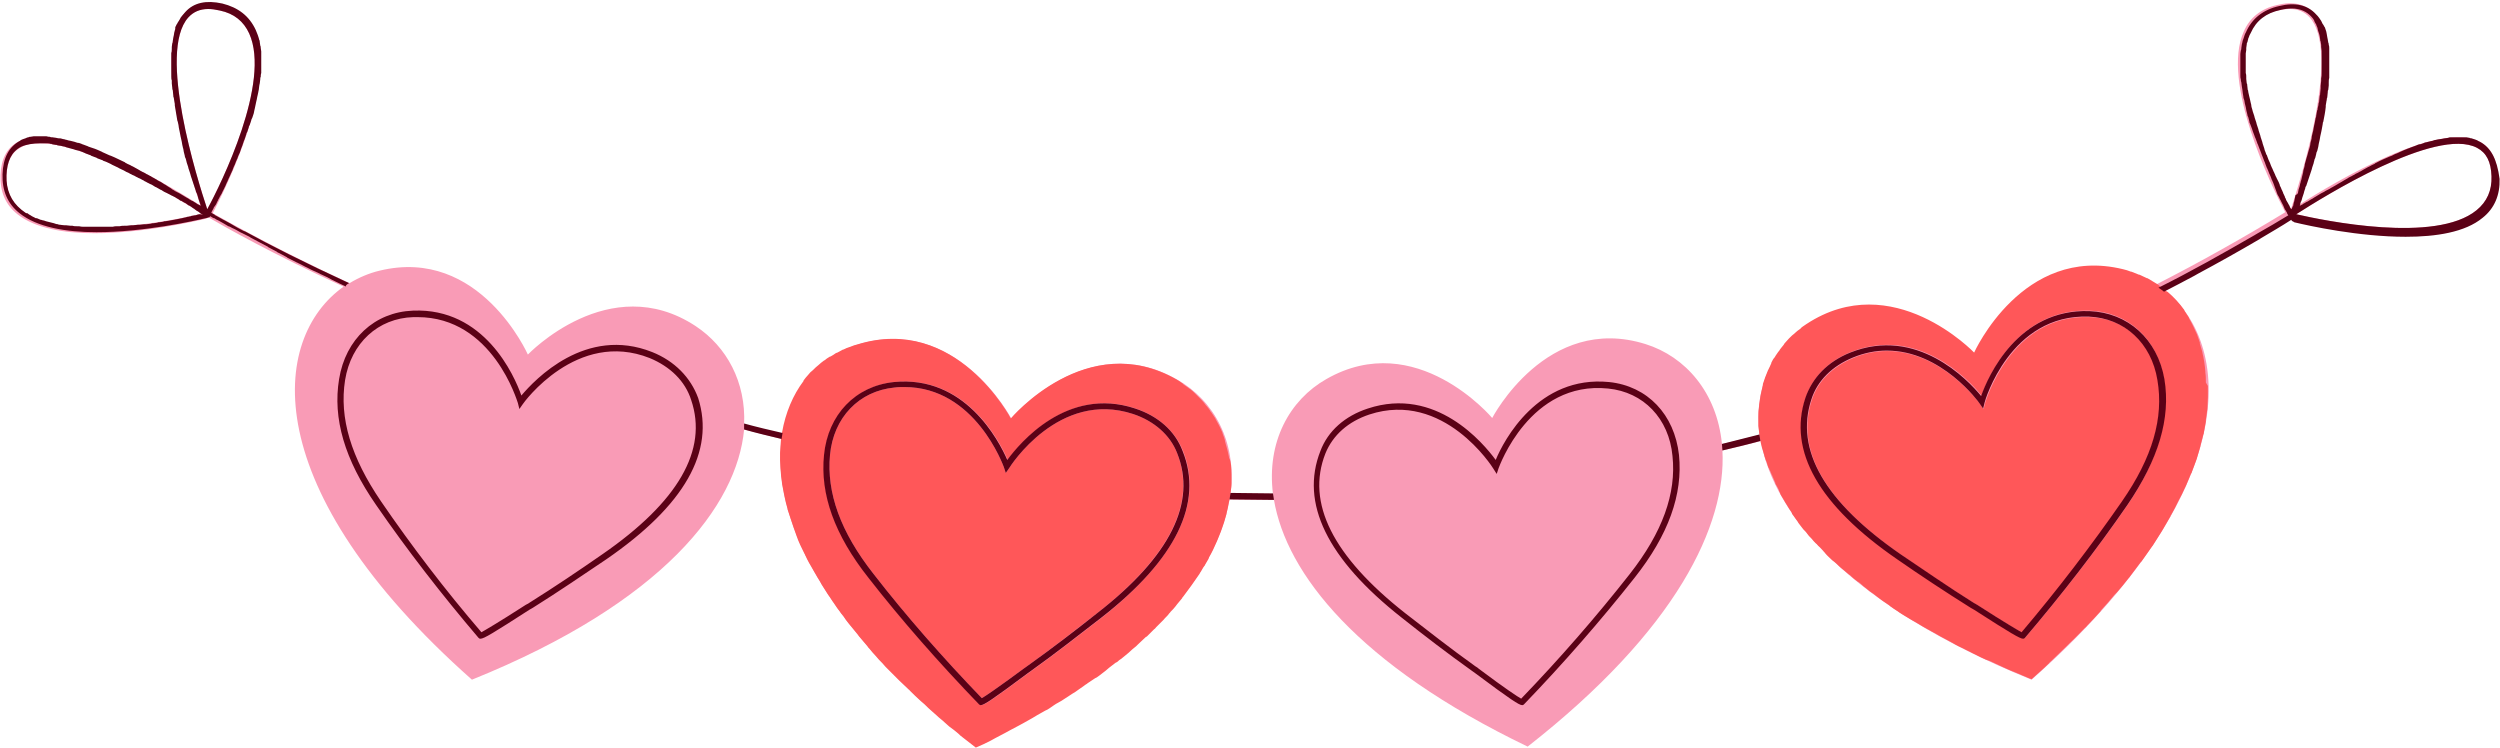 <?xml version="1.0" encoding="UTF-8"?><svg xmlns="http://www.w3.org/2000/svg" xmlns:xlink="http://www.w3.org/1999/xlink" height="149.7" preserveAspectRatio="xMidYMid meet" version="1.0" viewBox="-0.1 -0.7 500.6 149.7" width="500.6" zoomAndPan="magnify"><g id="change1_1"><path d="M496.5,27.7c-8.3-4.3-28.5,7.7-36.4,12.7c2.9-8.9,9.4-31.5,3.2-38.4c-1.7-1.9-4.2-2.5-7.4-1.7 c-3.2,0.7-5.5,2.5-6.7,5.3c-4.6,10.1,5.5,30.9,8.3,36.2c-8.7,5.3-17.3,10.1-25.9,14.5c-2-1.3-4.2-2.2-6.5-2.8 c-20.1-4.9-29.8,16.7-29.8,16.7s-16.3-17.1-33.6-5.7c-6.7,4.4-10.7,12.4-9.5,21.9c-2.5,0.6-5,1.3-7.5,1.8c-1-10.3-7.3-17.5-15.3-20 c-19.8-6.2-30.7,14.8-30.7,14.8s-15.2-18.1-33.2-7.8c-7.4,4.2-12,12.6-10.7,23c-2.9,0-5.7-0.1-8.5-0.1c1.3-10.3-3.3-18.6-10.7-22.8 c-18-10.3-33.2,7.8-33.2,7.8s-11-20.9-30.8-14.8c-7.5,2.4-13.5,8.7-15,17.9c-2.6-0.6-5.1-1.3-7.7-1.9c0.4-8.5-3.5-15.6-9.7-19.7 c-17.3-11.4-33.6,5.7-33.6,5.7S96,48.6,75.9,53.5c-2.1,0.5-4.2,1.4-6,2.5c-14.3-6.6-23.8-12-27.4-14c2.6-5,13.1-26.2,8.4-36.4 c-1.3-2.8-3.5-4.5-6.7-5.3c-3.2-0.7-5.7-0.1-7.4,1.7c-6.2,6.9,0.3,29.5,3.2,38.4C32,35.4,11.8,23.4,3.5,27.7 c-2.2,1.2-3.4,3.4-3.5,6.7c-0.1,3.3,1,5.9,3.4,7.8c3.5,2.8,9.3,3.8,15.4,3.8c9.4,0,19.4-2.2,22.3-2.9c0.2,0,0.3-0.2,0.5-0.3 c3.4,2,12.8,7.3,27.1,13.9C54,67.1,51.2,97.1,94.4,135.4c38.4-15.5,53.1-34.9,54.5-50.1c2.5,0.6,5,1.3,7.5,1.9 c-1.9,14.9,7.3,37,38.8,61.6c34.3-16.4,48.4-34.8,50.9-49.5c3,0.1,5.9,0.1,8.9,0.1c2.5,14.7,16.7,33,50.8,49.4 c29.9-23.4,39.8-44.4,39-59.3c2.6-0.6,5.1-1.2,7.7-1.9c2.6,14.8,17.7,33,54.2,47.8c42.8-37.9,40.5-67.8,26.1-78.4 c8.6-4.5,17.1-9.2,25.6-14.4c0,0,0,0,0,0c0.1,0.2,0.3,0.4,0.6,0.5c2.9,0.7,12.9,2.9,22.3,2.9c6.1,0,11.9-0.9,15.4-3.8 c2.4-1.9,3.5-4.6,3.4-7.8C499.9,31.2,498.7,28.9,496.5,27.7z M4.2,41.4c-2.1-1.7-3.1-4-3-6.9c0.1-2.9,1-4.7,2.9-5.7 C5.1,28.2,6.4,28,7.9,28c9.9,0,27.5,11,32.3,14l0,0c0,0,0.1,0,0.2,0.1C34.7,43.4,12.4,48,4.2,41.4z M41.4,41.2 c-2-6-10-31.5-3.8-38.4c1-1.1,2.3-1.7,4-1.7c0.7,0,1.4,0.1,2.3,0.3c2.9,0.6,4.8,2.2,5.9,4.6C54.2,15.7,44.2,36.1,41.4,41.2z M458.7,41c-0.1,0-0.1,0.1-0.2,0.1c-2.8-5.3-12.6-25.5-8.3-35.1c1.1-2.5,3.1-4,5.9-4.6c0.8-0.2,1.6-0.3,2.3-0.3c1.7,0,3,0.6,4,1.7 C468.6,9.7,460.7,34.8,458.7,41z M495.8,41.4c-8.2,6.7-30.4,2.1-36.1,0.8c5.3-3.4,28-17.6,36.2-13.3c1.9,1,2.8,2.8,2.9,5.7 C498.9,37.4,497.9,39.7,495.8,41.4z" fill="#f99bb6"/></g><g id="change2_1"><path d="M235.6,90c3.9,9.9-1.4,20.6-15.9,32c-4.4,3.4-9.1,7.1-14,10.6c-0.1,0.1-0.3,0.2-0.7,0.5c-5.7,4.2-7.8,5.6-8.5,6 c-7.8-8.1-15.1-16.4-21.7-24.9c-6.6-8.4-9.4-16.2-8.7-23.8c0.7-7.5,5.8-12.8,12.9-13.5c0.7-0.1,1.4-0.1,2-0.1 c14.2,0,19.8,15.8,19.9,16l0.4,1.2L202,93c0.1-0.2,9.9-15.7,24.8-10.8C231,83.6,234.2,86.4,235.6,90z M246.4,92.4 c0.1,1.2,0.1,2.4,0.1,3.6c0,0,0,0.1,0,0.1c0,0.6-0.1,1.2-0.2,1.9c0,0.4-0.1,0.9-0.2,1.3c-0.1,0.5-0.2,0.9-0.3,1.4c0,0,0,0.1,0,0.1 c-0.1,0.4-0.2,0.9-0.3,1.3c0,0,0,0.1,0,0.1c-0.6,2.3-1.5,4.7-2.7,7.2c0,0.1-0.1,0.1-0.1,0.2c-0.2,0.4-0.4,0.8-0.7,1.3 c0,0.1-0.1,0.2-0.1,0.3c-0.2,0.4-0.5,0.8-0.7,1.2c0,0.1-0.1,0.2-0.2,0.3c-0.3,0.4-0.5,0.9-0.8,1.3c0,0.1-0.1,0.1-0.1,0.2 c-1,1.5-2.1,3-3.3,4.6c-0.1,0.1-0.2,0.2-0.2,0.3c-0.3,0.4-0.7,0.8-1,1.2c-0.1,0.1-0.2,0.3-0.3,0.4c-0.3,0.4-0.6,0.7-1,1.1 c-0.1,0.2-0.3,0.3-0.4,0.5c-0.3,0.4-0.7,0.7-1,1.1c-0.1,0.1-0.3,0.3-0.4,0.4c-0.4,0.4-0.8,0.8-1.1,1.1c-0.1,0.1-0.2,0.3-0.4,0.4 c-0.5,0.5-1,1-1.5,1.5c0,0,0,0-0.1,0c-0.5,0.5-1.1,1-1.7,1.6c-0.1,0.1-0.2,0.2-0.3,0.3c-0.5,0.4-1,0.8-1.5,1.3 c-0.2,0.2-0.4,0.3-0.6,0.5c-0.4,0.3-0.8,0.7-1.3,1c-0.2,0.2-0.4,0.4-0.7,0.5c-0.4,0.3-0.8,0.6-1.3,1c-0.2,0.2-0.5,0.4-0.7,0.6 c-0.4,0.3-0.9,0.7-1.3,1c-0.3,0.2-0.5,0.4-0.8,0.5c-0.5,0.3-1,0.7-1.5,1c-0.2,0.2-0.5,0.3-0.7,0.5c-0.7,0.5-1.3,0.9-2,1.4 c-0.1,0-0.1,0.1-0.2,0.1c-0.8,0.5-1.5,1-2.3,1.5c-0.2,0.1-0.5,0.3-0.7,0.4c-0.6,0.3-1.1,0.7-1.7,1.1c-0.3,0.2-0.6,0.4-0.9,0.5 c-0.5,0.3-1.1,0.6-1.6,0.9c-0.3,0.2-0.7,0.4-1,0.6c-0.5,0.3-1.1,0.6-1.6,0.9c-0.4,0.2-0.7,0.4-1.1,0.6c-0.6,0.3-1.1,0.6-1.7,0.9 c-0.4,0.2-0.7,0.4-1.1,0.6c-0.6,0.3-1.3,0.7-1.9,1c-0.3,0.2-0.6,0.3-0.9,0.5c-1,0.5-2,1-3,1.4c-0.9-0.7-1.8-1.4-2.7-2.1 c-0.3-0.2-0.5-0.4-0.8-0.7c-0.6-0.5-1.2-1-1.8-1.4c-0.3-0.3-0.6-0.5-0.9-0.8c-0.5-0.5-1.1-0.9-1.6-1.4c-0.3-0.3-0.6-0.5-0.9-0.8 c-0.6-0.5-1.1-1-1.6-1.5c-0.2-0.2-0.5-0.4-0.7-0.6c-0.8-0.7-1.5-1.4-2.2-2.1c-0.1-0.1-0.1-0.2-0.2-0.2c-0.6-0.6-1.3-1.2-1.9-1.8 c-0.2-0.2-0.4-0.4-0.7-0.7c-0.5-0.5-0.9-0.9-1.4-1.4c-0.2-0.2-0.5-0.5-0.7-0.7c-0.4-0.5-0.8-0.9-1.3-1.4c-0.2-0.2-0.4-0.5-0.6-0.7 c-0.5-0.5-0.9-1-1.3-1.5c-0.2-0.2-0.3-0.3-0.4-0.5c-0.6-0.7-1.1-1.3-1.7-2c-0.1-0.1-0.1-0.2-0.2-0.3c-0.5-0.6-0.9-1.1-1.4-1.7 c-0.2-0.2-0.3-0.4-0.5-0.6c-0.4-0.5-0.7-0.9-1-1.4c-0.2-0.2-0.3-0.4-0.5-0.6c-0.3-0.5-0.7-0.9-1-1.4c-0.1-0.2-0.3-0.4-0.4-0.6 c-0.4-0.5-0.7-1.1-1.1-1.6c-0.1-0.1-0.1-0.2-0.2-0.3c-0.4-0.6-0.8-1.3-1.2-1.9c0-0.1-0.1-0.1-0.1-0.2c-0.3-0.6-0.7-1.1-1-1.7 c-0.1-0.2-0.2-0.3-0.3-0.5c-0.3-0.5-0.5-0.9-0.8-1.4c-0.1-0.2-0.2-0.3-0.3-0.5c-0.3-0.5-0.5-1-0.7-1.4c-0.1-0.1-0.1-0.3-0.2-0.4 c-0.6-1.2-1.2-2.4-1.6-3.6c0,0,0,0,0,0c-0.2-0.6-0.4-1.1-0.6-1.7c0-0.1-0.1-0.2-0.1-0.3c-0.2-0.5-0.3-1-0.5-1.5 c0-0.1-0.1-0.2-0.1-0.3c-0.2-0.5-0.3-1-0.5-1.5c0,0,0-0.1,0-0.1c-0.5-1.7-0.8-3.4-1.1-5c0,0,0-0.1,0-0.1c-0.1-0.5-0.1-1-0.2-1.5 c0,0,0-0.1,0-0.1c-0.2-2.1-0.3-4.1-0.1-6c0,0,0,0,0,0c0-0.5,0.1-1,0.1-1.4c0-0.4,0.1-0.8,0.2-1.2c0.7-4,2.2-7.5,4.3-10.3 c0,0,0,0,0-0.1c0.3-0.4,0.6-0.8,0.9-1.1c0,0,0,0,0,0c0.3-0.4,0.6-0.7,1-1c0,0,0.1-0.1,0.1-0.1c0.3-0.3,0.6-0.6,1-0.9c0,0,0,0,0,0 c0.3-0.3,0.7-0.6,1.1-0.9c0.1,0,0.1-0.1,0.2-0.1c0.3-0.3,0.7-0.5,1-0.7c0,0,0,0,0.1,0c0.4-0.2,0.8-0.5,1.1-0.7 c0.1,0,0.2-0.1,0.3-0.1c0.4-0.2,0.7-0.4,1.1-0.6c0,0,0,0,0.1,0c0.4-0.2,0.8-0.4,1.2-0.5c0.1,0,0.2-0.1,0.3-0.1 c0.4-0.2,0.8-0.3,1.2-0.4c19.8-6.2,30.8,14.8,30.8,14.8s15.2-18.1,33.2-7.8c0.4,0.2,0.8,0.5,1.2,0.8c0.1,0,0.1,0.1,0.2,0.2 c0.4,0.3,0.8,0.5,1.1,0.8c0.1,0,0.1,0.1,0.2,0.1c0.4,0.3,0.7,0.6,1,0.9c0,0,0,0,0.1,0.1c0.3,0.3,0.7,0.7,1,1 c0.1,0.1,0.1,0.1,0.2,0.2c0.3,0.3,0.6,0.7,0.9,1.1c0,0,0.1,0.1,0.1,0.1c0.3,0.4,0.6,0.7,0.8,1.1c0,0,0,0.1,0.1,0.1 c0.3,0.4,0.5,0.8,0.8,1.2c0,0,0.1,0.1,0.1,0.2c0.5,0.9,1,1.8,1.4,2.8c0,0,0,0.1,0,0.1c0.2,0.5,0.4,1,0.5,1.5c0,0,0,0.1,0,0.1 c0.3,1,0.6,2.1,0.8,3.2c0,0,0,0.1,0,0.1C246.2,91.2,246.3,91.8,246.4,92.4C246.4,92.4,246.4,92.4,246.4,92.4z M236.8,89.6 c-1.6-4-5-7-9.5-8.5c-13.6-4.5-23.1,6.9-25.6,10.3c-1.7-3.9-8.5-17-22.7-15.6c-7.7,0.8-13.2,6.5-14,14.6c-0.8,7.9,2.1,16,8.9,24.6 c6.7,8.6,14.2,17.1,22.1,25.3c0.1,0.1,0.2,0.2,0.4,0.2c0.6,0,2.3-1.1,9.4-6.4c0.4-0.3,0.6-0.4,0.7-0.5c4.9-3.5,9.6-7.2,14-10.6 C235.4,111.2,240.9,100,236.8,89.6z M418.3,62.8c-15.8-0.6-20.8,17-20.9,17.2l-0.3,1.2l-0.7-1c-0.1-0.1-7.6-10.6-18.6-10.6 c-2.2,0-4.5,0.4-6.8,1.4c-4.1,1.7-7.1,4.6-8.3,8.4c-3.3,10.1,2.7,20.5,17.9,31c4.6,3.2,9.5,6.5,14.6,9.7l0.7,0.4 c5.9,3.8,8.1,5.1,8.9,5.5c7.3-8.5,14-17.4,20.1-26.2c6-8.8,8.4-16.7,7.2-24.3C430.8,68,425.4,63,418.3,62.8z M442,76.7 c0,0.7,0,1.3,0,2c0,0.1,0,0.1,0,0.2c0,0.7-0.1,1.4-0.1,2.2c0,0,0,0,0,0.1c-0.1,0.7-0.2,1.5-0.3,2.2c0,0.1,0,0.2,0,0.3 c-0.1,0.7-0.3,1.5-0.4,2.2c0,0.1,0,0.2-0.1,0.4c-0.2,0.8-0.4,1.5-0.6,2.3c0,0,0,0.1,0,0.1c-0.2,0.8-0.5,1.6-0.7,2.4 c0,0.1-0.1,0.2-0.1,0.3c-0.3,0.8-0.6,1.6-0.9,2.4c0,0.1-0.1,0.3-0.2,0.4c-0.3,0.8-0.7,1.6-1,2.4c-0.1,0.1-0.1,0.3-0.2,0.4 c-0.4,0.9-0.8,1.7-1.3,2.6v0c-0.4,0.9-0.9,1.8-1.4,2.7c-0.1,0.1-0.2,0.3-0.2,0.4c-0.5,0.9-1,1.7-1.5,2.6c-0.1,0.2-0.2,0.3-0.3,0.5 c-0.6,0.9-1.1,1.8-1.7,2.7c-0.1,0.1-0.2,0.3-0.3,0.4c-0.6,0.9-1.3,1.8-1.9,2.7c-0.1,0.1-0.1,0.2-0.2,0.2c-0.7,0.9-1.4,1.9-2.1,2.8 c-0.1,0.2-0.3,0.4-0.4,0.5c-0.7,0.9-1.5,1.9-2.3,2.8c-0.2,0.2-0.3,0.3-0.5,0.5c-0.8,1-1.7,2-2.6,3c-0.1,0.1-0.2,0.2-0.2,0.3 c-0.9,1-1.8,2-2.7,2.9c-0.1,0.1-0.2,0.3-0.4,0.4c-1,1-1.9,2-3,3c-0.2,0.2-0.4,0.4-0.6,0.6c-1,1-2.1,2-3.1,3 c-0.2,0.2-0.4,0.3-0.5,0.5c-1.1,1.1-2.3,2.1-3.5,3.2c-1.1-0.4-2.1-0.9-3.1-1.3c-0.3-0.1-0.7-0.3-1-0.4c-0.7-0.3-1.4-0.6-2-0.9 c-0.4-0.2-0.7-0.3-1.1-0.5c-0.6-0.3-1.2-0.6-1.9-0.8c-0.4-0.2-0.7-0.3-1.1-0.5c-0.6-0.3-1.2-0.6-1.8-0.9c-0.3-0.2-0.6-0.3-1-0.5 c-0.7-0.4-1.5-0.7-2.2-1.1c-0.2-0.1-0.3-0.2-0.5-0.3c-0.9-0.5-1.7-0.9-2.6-1.4c-0.2-0.1-0.5-0.3-0.7-0.4c-0.6-0.3-1.2-0.7-1.8-1 c-0.3-0.2-0.6-0.3-0.9-0.5c-0.5-0.3-1-0.6-1.5-0.9c-0.3-0.2-0.6-0.3-0.9-0.5c-0.5-0.3-1-0.6-1.5-0.9c-0.3-0.2-0.5-0.3-0.8-0.5 c-0.5-0.4-1.1-0.7-1.6-1.1c-0.2-0.1-0.4-0.3-0.5-0.4c-0.7-0.5-1.4-0.9-2-1.4c-0.1-0.1-0.3-0.2-0.4-0.3c-0.5-0.4-1-0.8-1.5-1.1 c-0.2-0.2-0.4-0.3-0.6-0.5c-0.4-0.3-0.8-0.6-1.2-1c-0.2-0.2-0.5-0.4-0.7-0.5c-0.4-0.3-0.8-0.6-1.1-0.9c-0.2-0.2-0.4-0.4-0.6-0.5 c-0.4-0.3-0.8-0.7-1.2-1c-0.2-0.1-0.3-0.3-0.5-0.4c-0.5-0.5-1-1-1.6-1.4c0,0,0,0,0,0c-0.5-0.5-1-0.9-1.4-1.4 c-0.1-0.2-0.3-0.3-0.4-0.5c-0.3-0.3-0.6-0.7-1-1c-0.2-0.2-0.3-0.4-0.5-0.5c-0.3-0.3-0.6-0.6-0.8-0.9c-0.2-0.2-0.3-0.3-0.5-0.5 c-0.3-0.3-0.5-0.7-0.8-1c-0.1-0.1-0.3-0.3-0.4-0.4c-0.3-0.4-0.7-0.9-1-1.3c0-0.1-0.1-0.1-0.1-0.2c-0.4-0.5-0.7-1-1-1.4 c-0.1-0.1-0.2-0.2-0.2-0.4c-0.2-0.4-0.5-0.7-0.7-1.1c-0.1-0.2-0.2-0.3-0.3-0.5c-0.2-0.3-0.4-0.6-0.6-1c-0.1-0.2-0.2-0.3-0.3-0.5 c-0.2-0.3-0.4-0.6-0.5-1c-0.1-0.2-0.2-0.3-0.2-0.5c-0.2-0.4-0.4-0.8-0.6-1.1c-0.1-0.1-0.1-0.2-0.1-0.3c-0.2-0.5-0.4-0.9-0.6-1.4 c0-0.1-0.1-0.2-0.1-0.2c-0.2-0.4-0.3-0.8-0.5-1.1c0-0.1-0.1-0.3-0.2-0.4c-0.1-0.3-0.2-0.6-0.3-0.9c0-0.2-0.1-0.3-0.2-0.5 c-0.1-0.3-0.2-0.6-0.3-0.9c0-0.2-0.1-0.3-0.1-0.4c-0.1-0.3-0.2-0.7-0.3-1c0-0.1-0.1-0.2-0.1-0.3c-0.1-0.5-0.2-0.9-0.3-1.3 c-0.1-0.4-0.1-0.9-0.2-1.3c-0.1-0.6-0.1-1.1-0.2-1.7c0,0,0-0.1,0-0.1c0-0.6,0-1.1,0-1.7c0,0,0-0.1,0-0.1c0-0.5,0-1.1,0.1-1.6 c0,0,0,0,0,0c0-0.5,0.1-1.1,0.2-1.6c0-0.1,0-0.1,0-0.1c0.1-1,0.4-2,0.6-3c0,0,0-0.1,0-0.2c0.3-0.9,0.6-1.8,1-2.7 c0-0.1,0.1-0.1,0.1-0.2c0.2-0.4,0.4-0.8,0.6-1.3c0,0,0-0.1,0-0.1c0.2-0.4,0.4-0.8,0.7-1.1c0-0.1,0.1-0.1,0.1-0.2 c0.3-0.4,0.5-0.8,0.8-1.1c0-0.1,0.1-0.1,0.1-0.2c0.2-0.3,0.5-0.6,0.8-1c0-0.1,0.1-0.1,0.1-0.2c0.3-0.3,0.6-0.7,0.9-1 c0.1-0.1,0.1-0.1,0.2-0.2c0.3-0.3,0.6-0.6,0.9-0.8c0,0,0.1-0.1,0.1-0.1c0.3-0.3,0.7-0.6,1-0.8c0.1-0.1,0.2-0.1,0.2-0.2 c0.3-0.3,0.7-0.5,1.1-0.8c17.3-11.4,33.6,5.7,33.6,5.7s9.7-21.6,29.8-16.7c0.5,0.1,1.1,0.3,1.6,0.5c0,0,0.1,0,0.1,0 c0.5,0.2,1,0.4,1.5,0.6c0,0,0.1,0,0.1,0c0.5,0.2,1,0.5,1.5,0.7c0,0,0,0,0.1,0c0.5,0.3,1,0.6,1.5,0.9c0.4,0.2,0.8,0.5,1.1,0.8 c0.4,0.3,0.9,0.7,1.3,1c0,0,0,0,0.1,0c1.3,1.1,2.4,2.3,3.4,3.7c0,0,0,0,0,0.1c0.3,0.5,0.6,0.9,0.9,1.4c0,0,0,0.1,0,0.1 c0.6,1,1.1,2.1,1.6,3.2c0,0,0,0,0,0c0.2,0.6,0.4,1.1,0.6,1.7c0,0.1,0,0.1,0,0.2c0.2,0.6,0.3,1.1,0.5,1.7c0,0,0,0.1,0,0.1 c0.3,1.2,0.5,2.5,0.6,3.8c0,0.1,0,0.1,0,0.2c0.1,0.6,0.1,1.3,0.1,2C442,76.5,442,76.6,442,76.7z M433.2,75.2 c-1.3-8-7.1-13.4-14.8-13.7c-14.3-0.5-20.3,13-21.7,17c-2.7-3.3-12.9-14-26.2-8.7c-4.5,1.8-7.6,5-9,9.1 c-3.5,10.6,2.7,21.5,18.4,32.3c4.6,3.2,9.6,6.5,14.7,9.7l0.7,0.4c7.3,4.7,9.1,5.8,9.8,5.8c0.2,0,0.3-0.1,0.4-0.2 c7.4-8.7,14.3-17.6,20.5-26.6C432,91.4,434.4,83.1,433.2,75.2z" fill="#ff5759"/></g><g id="change3_1"><path d="M496.5,27.7c-0.3-0.1-0.5-0.3-0.8-0.4c-0.1,0-0.2-0.1-0.3-0.1c-0.2-0.1-0.4-0.1-0.6-0.2c-0.1,0-0.3,0-0.4-0.1 c-0.2,0-0.4-0.1-0.6-0.1c-0.1,0-0.3,0-0.4,0c-0.2,0-0.4,0-0.6,0c-0.2,0-0.3,0-0.5,0c-0.2,0-0.4,0-0.6,0c-0.2,0-0.3,0-0.5,0 c-0.2,0-0.4,0-0.6,0c-0.2,0-0.3,0-0.5,0.1c-0.2,0-0.4,0.1-0.7,0.1c-0.2,0-0.4,0.1-0.5,0.1c-0.2,0-0.5,0.1-0.7,0.1 c-0.2,0-0.4,0.1-0.5,0.1c-0.2,0-0.5,0.1-0.7,0.2c-0.2,0-0.4,0.1-0.5,0.1c-0.3,0.1-0.5,0.1-0.8,0.2c-0.2,0-0.4,0.1-0.6,0.2 c-0.3,0.1-0.5,0.2-0.8,0.2c-0.2,0.1-0.4,0.1-0.5,0.2c-0.3,0.1-0.5,0.2-0.8,0.3c-0.2,0.1-0.4,0.1-0.5,0.2c-0.3,0.1-0.6,0.2-0.8,0.3 c-0.2,0.1-0.3,0.1-0.5,0.2c-0.3,0.1-0.6,0.3-0.9,0.4c-0.1,0.1-0.3,0.1-0.4,0.2c-0.4,0.1-0.7,0.3-1.1,0.5c-0.1,0-0.2,0.1-0.3,0.1 c-0.9,0.4-1.9,0.8-2.8,1.3c-0.1,0-0.2,0.1-0.3,0.2c-0.4,0.2-0.7,0.3-1,0.5c-0.1,0.1-0.3,0.1-0.4,0.2c-0.3,0.2-0.6,0.3-0.9,0.5 c-0.2,0.1-0.3,0.2-0.5,0.3c-0.3,0.1-0.5,0.3-0.8,0.4c-0.2,0.1-0.4,0.2-0.5,0.3c-0.3,0.1-0.5,0.3-0.8,0.4c-0.2,0.1-0.4,0.2-0.5,0.3 c-0.2,0.1-0.5,0.3-0.7,0.4c-0.2,0.1-0.3,0.2-0.5,0.3c-0.2,0.1-0.5,0.3-0.7,0.4c-0.2,0.1-0.3,0.2-0.5,0.3c-0.2,0.1-0.5,0.3-0.7,0.4 c-0.2,0.1-0.4,0.2-0.5,0.3c-0.2,0.1-0.4,0.2-0.6,0.3c-0.2,0.1-0.4,0.2-0.5,0.3c-0.2,0.1-0.4,0.2-0.6,0.3c-0.2,0.1-0.3,0.2-0.5,0.3 c-0.2,0.1-0.3,0.2-0.5,0.3c-0.2,0.1-0.3,0.2-0.5,0.3c-0.1,0.1-0.3,0.2-0.5,0.3c-0.2,0.1-0.3,0.2-0.5,0.3c-0.1,0.1-0.3,0.2-0.4,0.2 c-0.2,0.1-0.3,0.2-0.5,0.3c-0.1,0-0.2,0.1-0.3,0.2c-0.2,0.1-0.4,0.2-0.6,0.3c0.1-0.2,0.1-0.5,0.2-0.7c0-0.1,0-0.1,0.1-0.2 c0.1-0.2,0.1-0.4,0.2-0.7c0-0.1,0.1-0.2,0.1-0.3c0.1-0.2,0.1-0.4,0.2-0.6c0-0.1,0.1-0.3,0.1-0.4c0.1-0.2,0.1-0.4,0.2-0.6 c0-0.2,0.1-0.4,0.2-0.5c0.1-0.2,0.1-0.4,0.2-0.6s0.1-0.4,0.2-0.6c0.1-0.2,0.1-0.4,0.2-0.6c0.1-0.2,0.1-0.4,0.2-0.6 c0.1-0.2,0.1-0.4,0.2-0.6c0.1-0.2,0.1-0.4,0.2-0.7c0.1-0.2,0.1-0.4,0.2-0.6c0.1-0.2,0.1-0.5,0.2-0.7c0-0.2,0.1-0.4,0.2-0.6 c0.1-0.3,0.1-0.5,0.2-0.8c0-0.2,0.1-0.4,0.2-0.6c0.1-0.3,0.1-0.5,0.2-0.8c0-0.2,0.1-0.4,0.1-0.6c0.1-0.3,0.1-0.6,0.2-0.9 c0-0.2,0.1-0.4,0.1-0.6c0.1-0.3,0.1-0.6,0.2-0.9c0-0.2,0.1-0.3,0.1-0.5c0.1-0.4,0.1-0.7,0.2-1.1c0-0.1,0-0.3,0.1-0.4 c0.2-1,0.4-2,0.5-3c0-0.1,0-0.2,0-0.3c0.1-0.4,0.1-0.8,0.2-1.1c0-0.2,0-0.3,0.1-0.5c0-0.3,0.1-0.7,0.1-1c0-0.2,0-0.4,0.1-0.5 c0-0.3,0.1-0.6,0.1-0.9c0-0.2,0-0.4,0-0.6c0-0.3,0-0.6,0.1-0.9c0-0.2,0-0.4,0-0.6c0-0.3,0-0.5,0-0.8c0-0.2,0-0.4,0-0.6 c0-0.3,0-0.5,0-0.8c0-0.2,0-0.4,0-0.6c0-0.3,0-0.5,0-0.7c0-0.2,0-0.4,0-0.6c0-0.2,0-0.5,0-0.7c0-0.2,0-0.4,0-0.5 c0-0.2,0-0.5-0.1-0.7c0-0.2,0-0.3-0.1-0.5c0-0.2-0.1-0.4-0.1-0.6c0-0.2-0.1-0.3-0.1-0.5c0-0.2-0.1-0.4-0.1-0.6 c0-0.2-0.1-0.3-0.1-0.5c-0.1-0.2-0.1-0.4-0.2-0.6c0-0.1-0.1-0.3-0.2-0.4c-0.1-0.2-0.2-0.4-0.3-0.5c-0.1-0.1-0.1-0.2-0.2-0.4 c-0.1-0.2-0.2-0.4-0.3-0.5c-0.1-0.1-0.1-0.2-0.2-0.3c-0.2-0.3-0.4-0.5-0.6-0.7c-1.7-1.9-4.2-2.5-7.4-1.7c-3.2,0.7-5.5,2.5-6.7,5.3 c-0.2,0.3-0.3,0.7-0.4,1c0,0.1-0.1,0.2-0.1,0.3c-0.1,0.2-0.2,0.5-0.2,0.7c0,0.1-0.1,0.3-0.1,0.4c0,0.2-0.1,0.5-0.1,0.7 c0,0.2,0,0.3-0.1,0.5c0,0.2-0.1,0.4-0.1,0.7c0,0.2,0,0.3,0,0.5c0,0.2,0,0.5,0,0.7c0,0.2,0,0.4,0,0.5c0,0.2,0,0.5,0,0.7 c0,0.2,0,0.4,0,0.6c0,0.2,0,0.5,0,0.7c0,0.2,0,0.4,0,0.6c0,0.3,0,0.5,0.1,0.8c0,0.2,0,0.4,0.1,0.6c0,0.3,0.1,0.5,0.1,0.8 c0,0.2,0.1,0.4,0.1,0.6c0,0.3,0.1,0.5,0.1,0.8c0,0.2,0.1,0.4,0.1,0.6c0,0.3,0.1,0.5,0.2,0.8c0,0.2,0.1,0.4,0.1,0.6 c0.1,0.3,0.1,0.5,0.2,0.8c0,0.2,0.1,0.4,0.1,0.6c0.1,0.3,0.1,0.5,0.2,0.8c0,0.2,0.1,0.4,0.2,0.6c0.1,0.3,0.1,0.5,0.2,0.8 c0,0.2,0.1,0.4,0.2,0.6c0.1,0.3,0.2,0.5,0.3,0.8c0.1,0.2,0.1,0.4,0.2,0.6c0.1,0.3,0.2,0.5,0.3,0.8c0.1,0.2,0.1,0.4,0.2,0.5 c0.1,0.3,0.2,0.5,0.3,0.8c0.1,0.2,0.1,0.4,0.2,0.5c0.1,0.3,0.2,0.5,0.3,0.8c0.1,0.2,0.1,0.3,0.2,0.5c0.1,0.3,0.2,0.5,0.3,0.8 c0.1,0.2,0.1,0.3,0.2,0.5c0.1,0.3,0.2,0.5,0.3,0.8c0.1,0.1,0.1,0.3,0.2,0.5c0.1,0.3,0.2,0.5,0.3,0.8c0.1,0.1,0.1,0.3,0.2,0.4 c0.1,0.3,0.2,0.5,0.3,0.8c0.1,0.1,0.1,0.3,0.2,0.4c0.1,0.3,0.2,0.5,0.3,0.8c0.1,0.1,0.1,0.3,0.2,0.4c0.1,0.3,0.2,0.5,0.3,0.8 c0,0.1,0.1,0.2,0.1,0.3c0.1,0.3,0.2,0.5,0.3,0.8c0,0.1,0.1,0.2,0.1,0.3c0.1,0.3,0.2,0.5,0.4,0.8c0,0.1,0.1,0.1,0.1,0.2 c0.1,0.3,0.3,0.5,0.4,0.8c0.3,0.5,0.5,1,0.7,1.5c0,0,0,0.1,0.1,0.1c0.1,0.2,0.2,0.4,0.3,0.5c0,0,0,0.1,0,0.1 c0.1,0.2,0.2,0.4,0.3,0.5c0,0,0,0,0,0c-2.1,1.3-4.2,2.5-6.3,3.7c-0.2,0.1-0.3,0.2-0.5,0.3c-6.4,3.7-12.8,7.3-19.2,10.5 c0.4,0.3,0.8,0.5,1.1,0.8c0,0,0,0,0,0c2-1,4-2.1,6.1-3.2c0.2-0.1,0.5-0.3,0.7-0.4c4.1-2.2,8.2-4.5,12.3-6.9c0.1-0.1,0.2-0.1,0.3-0.2 c2-1.2,4.1-2.4,6.1-3.7c0,0,0,0,0,0h0c0,0.1,0.1,0.2,0.2,0.3c0,0,0,0,0.1,0c0.1,0.1,0.2,0.1,0.3,0.2c2.9,0.7,12.9,2.9,22.3,2.9 c6.1,0,11.9-0.9,15.4-3.8c2.4-1.9,3.5-4.6,3.4-7.8C499.9,31.2,498.7,28.9,496.5,27.7z M459.5,38.6c0,0.2-0.1,0.3-0.1,0.5 c0,0.2-0.1,0.3-0.1,0.5c0,0.1-0.1,0.2-0.1,0.3c0,0.2-0.1,0.3-0.1,0.5c0,0.1,0,0.2-0.1,0.2c-0.1,0.2-0.1,0.3-0.2,0.5v0c0,0,0,0,0,0 c0,0-0.1,0.1-0.1,0.1c-0.1-0.2-0.2-0.3-0.3-0.5c0,0,0-0.1,0-0.1c-0.1-0.2-0.2-0.3-0.3-0.5c0,0,0-0.1-0.1-0.2 c-0.1-0.2-0.2-0.3-0.3-0.5c0-0.1-0.1-0.2-0.1-0.3c-0.1-0.2-0.2-0.3-0.2-0.5c-0.1-0.1-0.1-0.2-0.2-0.4c-0.1-0.1-0.1-0.3-0.2-0.5 c-0.1-0.1-0.1-0.3-0.2-0.4c-0.1-0.2-0.1-0.3-0.2-0.5c-0.1-0.2-0.2-0.3-0.2-0.5c-0.1-0.2-0.1-0.3-0.2-0.5c-0.1-0.2-0.2-0.4-0.3-0.6 c-0.1-0.1-0.1-0.3-0.2-0.4c-0.1-0.2-0.2-0.4-0.3-0.7c-0.1-0.1-0.1-0.3-0.2-0.4c-0.1-0.2-0.2-0.5-0.3-0.7c-0.1-0.1-0.1-0.3-0.2-0.4 c-0.1-0.3-0.2-0.5-0.3-0.8c-0.1-0.1-0.1-0.3-0.2-0.4c-0.1-0.3-0.2-0.5-0.3-0.8c0-0.1-0.1-0.3-0.2-0.4c-0.1-0.3-0.2-0.6-0.3-0.8 c0-0.1-0.1-0.3-0.1-0.4c-0.1-0.3-0.2-0.6-0.3-0.9c0-0.1-0.1-0.3-0.1-0.4c-0.1-0.3-0.2-0.6-0.3-0.9c0-0.1-0.1-0.3-0.1-0.4 c-0.1-0.3-0.2-0.6-0.3-0.9c0-0.1-0.1-0.3-0.1-0.4c-0.1-0.3-0.2-0.6-0.3-0.9c0-0.1-0.1-0.3-0.1-0.4c-0.1-0.3-0.2-0.6-0.3-0.9 c0-0.1-0.1-0.3-0.1-0.4c-0.1-0.3-0.2-0.6-0.3-0.9c0-0.1-0.1-0.3-0.1-0.4c-0.1-0.3-0.2-0.6-0.2-0.9c0-0.1-0.1-0.3-0.1-0.4 c-0.1-0.3-0.1-0.6-0.2-0.9c0-0.1-0.1-0.3-0.1-0.4c-0.1-0.3-0.1-0.6-0.2-0.9c0-0.1,0-0.3-0.1-0.4c0-0.3-0.1-0.6-0.1-0.9 c0-0.1,0-0.3-0.1-0.4c0-0.3-0.1-0.6-0.1-0.9c0-0.1,0-0.3,0-0.4c0-0.3,0-0.5-0.1-0.8c0-0.1,0-0.3,0-0.4c0-0.3,0-0.5,0-0.8 c0-0.1,0-0.3,0-0.4c0-0.3,0-0.5,0-0.8c0-0.1,0-0.3,0-0.4c0-0.3,0-0.5,0-0.7c0-0.1,0-0.3,0-0.4c0-0.2,0.1-0.5,0.1-0.7 c0-0.1,0-0.3,0-0.4c0-0.2,0.1-0.5,0.1-0.7c0-0.1,0-0.3,0.1-0.4c0.1-0.2,0.1-0.5,0.2-0.7c0-0.1,0-0.2,0.1-0.3 c0.1-0.3,0.2-0.6,0.4-0.9c1.1-2.5,3.1-4,5.9-4.6c0.8-0.2,1.6-0.3,2.3-0.3c1.7,0,3,0.6,4,1.7c0.2,0.2,0.4,0.5,0.5,0.7 c0,0.1,0.1,0.2,0.1,0.3c0.1,0.2,0.2,0.3,0.3,0.5c0,0.1,0.1,0.2,0.1,0.3c0.1,0.2,0.2,0.4,0.2,0.6c0,0.1,0.1,0.3,0.1,0.4 c0.1,0.2,0.1,0.4,0.2,0.6c0,0.1,0.1,0.3,0.1,0.4c0,0.2,0.1,0.4,0.1,0.7c0,0.1,0,0.3,0.1,0.4c0,0.2,0.1,0.5,0.1,0.7 c0,0.1,0,0.3,0,0.4c0,0.3,0.1,0.5,0.1,0.8c0,0.1,0,0.3,0,0.4c0,0.3,0,0.5,0,0.8c0,0.1,0,0.3,0,0.5c0,0.3,0,0.6,0,0.9 c0,0.2,0,0.3,0,0.5c0,0.3,0,0.6,0,0.9c0,0.1,0,0.3,0,0.5c0,0.3,0,0.6-0.1,1c0,0.2,0,0.3,0,0.5c0,0.3-0.1,0.6-0.1,1 c0,0.2,0,0.3,0,0.5c0,0.3-0.1,0.7-0.1,1c0,0.2,0,0.3-0.1,0.5c0,0.3-0.1,0.7-0.1,1c0,0.1,0,0.3-0.1,0.4c0,0.3-0.1,0.7-0.2,1.1 c0,0.1,0,0.3-0.1,0.4c-0.1,0.4-0.1,0.7-0.2,1.1c0,0.1,0,0.3-0.1,0.4c-0.1,0.4-0.1,0.7-0.2,1.1c0,0.1-0.1,0.3-0.1,0.4 c-0.1,0.4-0.1,0.7-0.2,1.1c0,0.1-0.1,0.3-0.1,0.4c-0.1,0.4-0.2,0.7-0.2,1.1c0,0.1-0.1,0.3-0.1,0.4c-0.1,0.3-0.2,0.7-0.2,1 c0,0.1-0.1,0.3-0.1,0.4c-0.1,0.3-0.2,0.7-0.3,1c0,0.1-0.1,0.3-0.1,0.4c-0.1,0.3-0.2,0.6-0.3,1c0,0.1-0.1,0.3-0.1,0.4 c-0.1,0.3-0.2,0.6-0.2,0.9c0,0.1-0.1,0.3-0.1,0.4c-0.1,0.3-0.2,0.6-0.2,0.9c0,0.1-0.1,0.3-0.1,0.4c-0.1,0.3-0.1,0.5-0.2,0.8 c0,0.2-0.1,0.3-0.1,0.4c-0.1,0.2-0.1,0.5-0.2,0.7c0,0.2-0.1,0.3-0.1,0.5c-0.1,0.2-0.1,0.4-0.2,0.6c0,0.2-0.1,0.3-0.1,0.5 c0,0.2-0.1,0.4-0.2,0.5C459.6,38.3,459.5,38.4,459.5,38.6z M495.8,41.4c-8.2,6.7-30.4,2.1-36.1,0.8c5.3-3.4,28-17.6,36.2-13.3 c1.9,1,2.8,2.8,2.9,5.7C498.9,37.4,497.9,39.7,495.8,41.4z M148.9,84.1c2.5,0.7,5.1,1.3,7.7,1.9c-0.1,0.4-0.1,0.8-0.2,1.2 c-2.5-0.6-5.1-1.2-7.5-1.9C148.9,84.9,148.9,84.5,148.9,84.1z M352.2,86.3c0.1,0.4,0.1,0.9,0.2,1.3c-2.5,0.7-5.1,1.3-7.6,1.9 c0-0.4-0.1-0.9-0.1-1.3C347.2,87.6,349.7,86.9,352.2,86.3z M69.8,56c-8.9-4.1-16-7.7-20.9-10.4c0,0-0.1,0-0.1,0 c-1-0.5-1.9-1-2.7-1.5c-0.4-0.2-0.7-0.4-1.1-0.6c0,0-0.1-0.1-0.2-0.1c-0.7-0.4-1.3-0.7-1.8-1c0,0-0.1,0-0.1-0.1 c-0.2-0.1-0.5-0.3-0.7-0.4c0,0,0,0,0,0v0c0.1-0.1,0.1-0.3,0.2-0.4c0-0.1,0.1-0.1,0.1-0.2c0.1-0.1,0.1-0.2,0.2-0.4 c0-0.1,0.1-0.2,0.2-0.3c0.1-0.1,0.1-0.2,0.2-0.3s0.1-0.2,0.2-0.4s0.1-0.2,0.2-0.4c0.1-0.1,0.1-0.3,0.2-0.4c0.1-0.1,0.1-0.2,0.2-0.4 c0.1-0.2,0.2-0.3,0.3-0.5c0.1-0.1,0.1-0.2,0.2-0.4c0.1-0.2,0.2-0.4,0.3-0.6c0.1-0.1,0.1-0.3,0.2-0.4c0.1-0.2,0.2-0.4,0.3-0.7 c0.1-0.1,0.1-0.3,0.2-0.4c0.1-0.2,0.2-0.5,0.3-0.7c0.1-0.1,0.1-0.3,0.2-0.4c0.1-0.2,0.2-0.5,0.3-0.7c0.1-0.1,0.1-0.3,0.2-0.4 c0.1-0.3,0.2-0.5,0.3-0.8c0.1-0.1,0.1-0.3,0.2-0.4c0.1-0.3,0.2-0.5,0.3-0.8c0.1-0.1,0.1-0.3,0.2-0.4c0.1-0.3,0.2-0.6,0.3-0.8 c0.1-0.1,0.1-0.3,0.2-0.4c0.1-0.3,0.2-0.6,0.3-0.9c0.1-0.2,0.1-0.3,0.2-0.5c0.1-0.3,0.2-0.6,0.3-0.9c0.1-0.2,0.1-0.3,0.2-0.5 c0.1-0.3,0.2-0.6,0.3-0.9c0-0.2,0.1-0.3,0.2-0.5c0.1-0.3,0.2-0.6,0.3-0.9c0-0.2,0.1-0.3,0.2-0.5c0.1-0.3,0.2-0.6,0.3-0.9 c0-0.2,0.1-0.3,0.2-0.5c0.1-0.3,0.2-0.6,0.3-0.9c0-0.2,0.1-0.3,0.1-0.5c0.1-0.3,0.1-0.6,0.2-0.9c0-0.2,0.1-0.3,0.1-0.5 c0.1-0.3,0.1-0.6,0.2-0.9c0-0.2,0.1-0.3,0.1-0.5c0.1-0.3,0.1-0.6,0.2-0.9c0-0.2,0.1-0.4,0.1-0.5c0-0.3,0.1-0.5,0.1-0.8 c0-0.2,0.1-0.4,0.1-0.5c0-0.3,0.1-0.5,0.1-0.8c0-0.2,0-0.4,0.1-0.5c0-0.3,0-0.5,0.1-0.8c0-0.2,0-0.3,0-0.5c0-0.3,0-0.5,0-0.8 c0-0.2,0-0.3,0-0.5c0-0.3,0-0.5,0-0.8c0-0.2,0-0.3,0-0.5c0-0.3,0-0.5,0-0.7c0-0.2,0-0.3,0-0.5c0-0.2-0.1-0.5-0.1-0.7 c0-0.2,0-0.3-0.1-0.5c0-0.2-0.1-0.5-0.1-0.7c0-0.1,0-0.3-0.1-0.4c-0.1-0.3-0.1-0.5-0.2-0.7c0-0.1-0.1-0.2-0.1-0.3 c-0.1-0.3-0.3-0.7-0.4-1c-1.3-2.8-3.5-4.5-6.7-5.3c-3.2-0.7-5.7-0.2-7.4,1.7c-0.2,0.2-0.4,0.5-0.6,0.7C36.1,2.8,36,2.9,36,3 c-0.1,0.2-0.2,0.3-0.3,0.5c-0.1,0.1-0.1,0.2-0.2,0.3c-0.1,0.2-0.2,0.4-0.3,0.5c0,0.1-0.1,0.3-0.2,0.4C35,5,35,5.2,34.9,5.4 c0,0.1-0.1,0.3-0.1,0.4c0,0.2-0.1,0.4-0.1,0.6c0,0.2-0.1,0.3-0.1,0.5c0,0.2-0.1,0.4-0.1,0.6c0,0.2,0,0.3-0.1,0.5 c0,0.2-0.1,0.4-0.1,0.7c0,0.2,0,0.4,0,0.5c0,0.2,0,0.5-0.1,0.7c0,0.2,0,0.4,0,0.6c0,0.2,0,0.5,0,0.7c0,0.2,0,0.4,0,0.6 c0,0.3,0,0.5,0,0.8c0,0.2,0,0.4,0,0.6c0,0.3,0,0.5,0,0.8c0,0.2,0,0.4,0,0.6c0,0.3,0,0.6,0.1,0.8c0,0.2,0,0.4,0,0.6 c0,0.3,0.1,0.6,0.1,0.9c0,0.2,0,0.3,0.1,0.5c0,0.3,0.1,0.7,0.1,1c0,0.2,0,0.3,0.1,0.5c0.1,0.4,0.1,0.8,0.2,1.2c0,0.1,0,0.2,0,0.3 c0.2,1,0.3,2,0.5,3c0,0.1,0.1,0.2,0.1,0.3c0.1,0.4,0.2,0.8,0.2,1.1c0,0.2,0.1,0.3,0.1,0.5c0.1,0.3,0.1,0.7,0.2,1 c0,0.2,0.1,0.4,0.1,0.5c0.1,0.3,0.1,0.6,0.2,0.9c0,0.2,0.1,0.4,0.1,0.6c0.1,0.3,0.1,0.6,0.2,0.8c0,0.2,0.1,0.4,0.1,0.6 c0.1,0.3,0.1,0.5,0.2,0.8c0,0.2,0.1,0.4,0.2,0.6c0.1,0.3,0.1,0.5,0.2,0.8c0.1,0.2,0.1,0.4,0.2,0.6c0.1,0.2,0.1,0.5,0.2,0.7 c0.1,0.2,0.1,0.4,0.2,0.6c0.1,0.2,0.1,0.4,0.2,0.7c0.1,0.2,0.1,0.4,0.2,0.6c0.1,0.2,0.1,0.4,0.2,0.6c0.1,0.2,0.1,0.4,0.2,0.6 s0.1,0.4,0.2,0.6c0.1,0.2,0.1,0.4,0.2,0.6c0,0.2,0.1,0.3,0.2,0.5c0.1,0.2,0.1,0.4,0.2,0.6c0,0.1,0.1,0.3,0.1,0.4 c0.1,0.2,0.1,0.4,0.2,0.6c0,0.1,0.1,0.2,0.1,0.3c0.1,0.2,0.1,0.4,0.2,0.6c-0.2-0.1-0.4-0.2-0.6-0.3c-0.1,0-0.2-0.1-0.3-0.2 c-0.2-0.1-0.3-0.2-0.5-0.3c-0.1-0.1-0.3-0.2-0.4-0.2c-0.2-0.1-0.3-0.2-0.5-0.3c-0.1-0.1-0.3-0.2-0.5-0.3c-0.2-0.1-0.3-0.2-0.5-0.3 c-0.2-0.1-0.3-0.2-0.5-0.3c-0.2-0.1-0.3-0.2-0.5-0.3c-0.2-0.1-0.4-0.2-0.6-0.3c-0.2-0.1-0.4-0.2-0.5-0.3c-0.2-0.1-0.4-0.2-0.6-0.4 c-0.2-0.1-0.3-0.2-0.5-0.3c-0.2-0.1-0.4-0.3-0.6-0.4c-0.2-0.1-0.4-0.2-0.5-0.3c-0.2-0.1-0.4-0.3-0.7-0.4c-0.2-0.1-0.4-0.2-0.5-0.3 c-0.2-0.1-0.5-0.3-0.7-0.4c-0.2-0.1-0.4-0.2-0.5-0.3c-0.3-0.1-0.5-0.3-0.8-0.4c-0.2-0.1-0.3-0.2-0.5-0.3c-0.3-0.1-0.6-0.3-0.8-0.4 c-0.2-0.1-0.3-0.2-0.5-0.3c-0.3-0.2-0.6-0.3-0.9-0.5c-0.1-0.1-0.3-0.1-0.4-0.2c-0.3-0.2-0.7-0.3-1-0.5c-0.1,0-0.2-0.1-0.3-0.2 c-0.9-0.4-1.8-0.9-2.8-1.3c-0.1,0-0.2-0.1-0.3-0.1c-0.4-0.2-0.7-0.3-1.1-0.5c-0.2-0.1-0.3-0.1-0.4-0.2c-0.3-0.1-0.6-0.3-0.9-0.4 c-0.2-0.1-0.3-0.1-0.5-0.2c-0.3-0.1-0.6-0.2-0.9-0.3c-0.2-0.1-0.4-0.1-0.5-0.2c-0.3-0.1-0.5-0.2-0.8-0.3c-0.2-0.1-0.4-0.1-0.5-0.2 c-0.3-0.1-0.5-0.2-0.8-0.2c-0.2-0.1-0.4-0.1-0.6-0.2c-0.3-0.1-0.5-0.1-0.8-0.2c-0.2,0-0.4-0.1-0.5-0.1c-0.2-0.1-0.5-0.1-0.7-0.2 c-0.2,0-0.4-0.1-0.5-0.1c-0.2-0.1-0.5-0.1-0.7-0.1c-0.2,0-0.4-0.1-0.5-0.1c-0.2,0-0.5-0.1-0.7-0.1c-0.2,0-0.4,0-0.5-0.1 c-0.2,0-0.4,0-0.7-0.1c-0.2,0-0.3,0-0.5,0c-0.2,0-0.4,0-0.6,0c-0.2,0-0.3,0-0.5,0c-0.2,0-0.4,0-0.6,0c-0.1,0-0.3,0-0.4,0 c-0.2,0-0.4,0.1-0.6,0.1c-0.1,0-0.3,0-0.4,0.1c-0.2,0-0.4,0.1-0.6,0.2c-0.1,0-0.2,0.1-0.3,0.1c-0.3,0.1-0.6,0.2-0.8,0.4 c-2.2,1.2-3.4,3.4-3.5,6.7c-0.1,3.3,1,5.9,3.4,7.8c3.5,2.8,9.3,3.8,15.4,3.8c9.4,0,19.4-2.2,22.3-2.9c0.1,0,0.2-0.1,0.3-0.1 c0,0,0,0,0,0c0.1-0.1,0.1-0.1,0.2-0.2c0.2,0.1,0.4,0.3,0.7,0.4c0,0,0.1,0,0.1,0c0.2,0.1,0.4,0.3,0.7,0.4c0.1,0,0.1,0.1,0.2,0.1 c0.6,0.3,1.2,0.7,1.9,1.1c0.1,0,0.2,0.1,0.3,0.1c0.3,0.2,0.6,0.3,1,0.5c0.1,0,0.1,0.1,0.2,0.1c0.4,0.2,0.8,0.5,1.3,0.7 c0.1,0,0.1,0.1,0.2,0.1c0.4,0.2,0.8,0.4,1.2,0.6c0.1,0.1,0.2,0.1,0.3,0.2c1,0.5,2,1.1,3.2,1.7c0.1,0,0.2,0.1,0.3,0.2 c0.5,0.3,1,0.5,1.5,0.8c0.1,0,0.2,0.1,0.3,0.2c0.6,0.3,1.2,0.6,1.9,1c0,0,0.1,0,0.1,0.1c0.6,0.3,1.2,0.6,1.8,0.9 c0.1,0.1,0.3,0.1,0.4,0.2c0.7,0.3,1.3,0.7,2,1c0,0,0,0,0,0c0.7,0.4,1.5,0.7,2.3,1.1c0.1,0.1,0.2,0.1,0.4,0.2c0.7,0.3,1.3,0.6,2,1 c0.1,0.1,0.3,0.1,0.4,0.2c0.8,0.4,1.6,0.8,2.5,1.2C69,56.5,69.4,56.2,69.8,56z M39.8,42.2C39.7,42.2,39.7,42.3,39.8,42.2 c-0.2,0-0.4,0.1-0.7,0.2c0,0-0.1,0-0.1,0c-0.2,0-0.4,0.1-0.6,0.1c-0.1,0-0.2,0-0.3,0.1c-0.2,0-0.4,0.1-0.5,0.1c-0.1,0-0.3,0-0.4,0.1 c-0.2,0-0.3,0.1-0.5,0.1c-0.1,0-0.3,0.1-0.4,0.1c-0.2,0-0.4,0.1-0.5,0.1c-0.2,0-0.3,0.1-0.5,0.1c-0.2,0-0.4,0.1-0.5,0.1 c-0.2,0-0.4,0.1-0.6,0.1c-0.2,0-0.3,0.1-0.5,0.1c-0.2,0-0.5,0.1-0.7,0.1c-0.2,0-0.3,0-0.4,0.1c-0.3,0-0.5,0.1-0.8,0.1 c-0.1,0-0.3,0-0.4,0.1c-0.3,0-0.5,0.1-0.8,0.1c-0.2,0-0.3,0-0.5,0.1c-0.3,0-0.6,0.1-0.9,0.1c-0.1,0-0.3,0-0.4,0 c-0.3,0-0.6,0.1-0.9,0.1c-0.2,0-0.3,0-0.4,0c-0.3,0-0.6,0.1-0.9,0.1c-0.2,0-0.3,0-0.4,0c-0.3,0-0.6,0.1-0.9,0.1c-0.2,0-0.3,0-0.4,0 c-0.3,0-0.7,0-1,0.1c-0.1,0-0.3,0-0.4,0c-0.3,0-0.7,0-1,0.1c-0.1,0-0.2,0-0.4,0c-0.3,0-0.7,0-1,0c-0.1,0-0.2,0-0.4,0 c-0.4,0-0.7,0-1,0c-0.1,0-0.2,0-0.3,0c-0.3,0-0.7,0-1,0c-0.1,0-0.2,0-0.3,0c-0.3,0-0.6,0-1,0c-0.1,0-0.3,0-0.4,0c-0.3,0-0.6,0-1-0.1 c-0.1,0-0.2,0-0.4,0c-0.3,0-0.6,0-0.9-0.1c-0.1,0-0.3,0-0.4,0c-0.3,0-0.6-0.1-0.9-0.1c-0.1,0-0.2,0-0.4,0c-0.3,0-0.6-0.1-0.8-0.1 c-0.1,0-0.3,0-0.4-0.1c-0.3,0-0.5-0.1-0.8-0.2c-0.1,0-0.3-0.1-0.4-0.1c-0.3-0.1-0.5-0.1-0.8-0.2c-0.1,0-0.3-0.1-0.4-0.1 c-0.3-0.1-0.5-0.2-0.7-0.2c-0.1,0-0.2-0.1-0.4-0.1c-0.2-0.1-0.5-0.2-0.7-0.3C7.1,43,7,43,6.9,42.9c-0.2-0.1-0.4-0.2-0.6-0.3 c-0.1-0.1-0.2-0.1-0.3-0.2c-0.2-0.1-0.4-0.2-0.6-0.4C5.2,42,5.1,42,5,41.9c-0.3-0.2-0.5-0.4-0.8-0.6c-2.1-1.7-3.1-4-3-6.9 c0.1-2.8,1-4.7,2.9-5.7C5.2,28.2,6.5,28,8,28c0.3,0,0.6,0,1,0c0.1,0,0.2,0,0.3,0c0.2,0,0.5,0,0.7,0.1c0.1,0,0.3,0,0.4,0.1 c0.2,0,0.4,0.1,0.6,0.1c0.1,0,0.3,0,0.4,0.1c0.2,0,0.4,0.1,0.7,0.1c0.1,0,0.3,0.1,0.4,0.1c0.2,0,0.5,0.1,0.7,0.2 c0.1,0,0.3,0.1,0.4,0.1c0.2,0.1,0.5,0.1,0.7,0.2c0.1,0,0.3,0.1,0.4,0.1c0.3,0.1,0.5,0.2,0.7,0.2c0.1,0,0.3,0.1,0.4,0.1 c0.3,0.1,0.5,0.2,0.8,0.3c0.1,0.1,0.3,0.1,0.4,0.2c0.3,0.1,0.5,0.2,0.8,0.3c0.1,0,0.3,0.1,0.4,0.2c0.3,0.1,0.5,0.2,0.8,0.3 c0.1,0,0.3,0.1,0.4,0.2c0.3,0.1,0.5,0.2,0.8,0.3c0.1,0,0.3,0.1,0.4,0.2c0.3,0.1,0.6,0.2,0.8,0.3c0.1,0.1,0.3,0.1,0.4,0.2 c0.3,0.1,0.5,0.3,0.8,0.4c0.1,0.1,0.3,0.1,0.4,0.2c0.3,0.1,0.6,0.3,0.8,0.4c0.1,0.1,0.3,0.1,0.4,0.2c0.3,0.1,0.6,0.3,0.8,0.4 c0.1,0.1,0.2,0.1,0.4,0.2c0.3,0.1,0.5,0.3,0.8,0.4c0.1,0.1,0.2,0.1,0.4,0.2c0.3,0.1,0.5,0.3,0.8,0.4c0.1,0.1,0.2,0.1,0.4,0.2 c0.3,0.1,0.5,0.3,0.8,0.4c0.1,0.1,0.2,0.1,0.3,0.2c0.3,0.1,0.5,0.3,0.8,0.4c0.1,0.1,0.2,0.1,0.4,0.2c0.3,0.1,0.5,0.3,0.7,0.4 c0.1,0.1,0.2,0.1,0.4,0.2c0.2,0.1,0.5,0.3,0.7,0.4c0.1,0.1,0.3,0.1,0.4,0.2c0.2,0.1,0.4,0.3,0.7,0.4c0.1,0.1,0.3,0.1,0.4,0.2 c0.2,0.1,0.4,0.2,0.6,0.3c0.1,0.1,0.2,0.1,0.4,0.2c0.2,0.1,0.4,0.2,0.6,0.3c0.1,0.1,0.2,0.1,0.3,0.2c0.2,0.1,0.4,0.2,0.5,0.3 c0.1,0.1,0.2,0.2,0.4,0.2c0.2,0.1,0.3,0.2,0.5,0.3c0.1,0.1,0.3,0.1,0.4,0.2c0.1,0.1,0.3,0.2,0.4,0.3s0.3,0.2,0.4,0.2 c0.1,0.1,0.2,0.1,0.3,0.2c0.1,0.1,0.3,0.2,0.4,0.3c0.1,0,0.2,0.1,0.3,0.2c0.1,0.1,0.3,0.2,0.4,0.3c0.1,0,0.1,0.1,0.2,0.1 c0.2,0.1,0.3,0.2,0.4,0.3c0,0,0,0,0.1,0.1c0.2,0.1,0.3,0.2,0.5,0.3l0,0c0,0,0.1,0.1,0.2,0.1C40.2,42.2,40,42.2,39.8,42.2z M41.4,41.2c-2-6-10-31.5-3.8-38.4c1-1.1,2.3-1.7,4-1.7c0.7,0,1.4,0.1,2.3,0.3c2.9,0.6,4.8,2.2,5.9,4.6 C54.2,15.7,44.2,36.1,41.4,41.2z M254.8,98.1c0.1,0.4,0.1,0.9,0.2,1.3c-3,0-5.9-0.1-8.9-0.1c0.1-0.4,0.1-0.9,0.2-1.3 C249,98,251.9,98.1,254.8,98.1z M130.5,69.8c-13.3-5.3-23.5,5.5-26.2,8.7c-1.4-4-7.4-17.6-21.7-17c-7.7,0.3-13.5,5.7-14.8,13.7 c-1.3,7.9,1.1,16.1,7.4,25.2c6.2,9,13.1,17.9,20.5,26.6c0.1,0.1,0.2,0.2,0.4,0.2c0.7,0,2.5-1.1,9.8-5.8l0.7-0.4 c5.1-3.2,10.1-6.6,14.7-9.7c15.7-10.8,21.8-21.6,18.4-32.3C138.2,74.9,135,71.6,130.5,69.8z M120.5,110.3c-4.6,3.2-9.5,6.5-14.6,9.7 c-0.1,0.1-0.3,0.2-0.7,0.4c-5.9,3.8-8.2,5.1-8.9,5.5c-7.3-8.5-14-17.3-20.1-26.2c-6-8.8-8.4-16.7-7.2-24.3 C70.2,68,75.6,63,82.7,62.8c0.3,0,0.5,0,0.8,0c15.1,0,20,17,20.1,17.2l0.3,1.2l0.7-1c0.1-0.2,10.8-15,25.4-9.2 c4.1,1.7,7.1,4.6,8.3,8.4C141.7,89.4,135.7,99.8,120.5,110.3z M227.2,81.1c-13.6-4.5-23.1,6.9-25.6,10.3c-1.7-3.9-8.5-17-22.7-15.6 c-7.7,0.8-13.2,6.5-14,14.6c-0.8,7.9,2.1,16,8.9,24.6c6.7,8.6,14.2,17.1,22.1,25.3c0.1,0.1,0.2,0.2,0.4,0.2c0.6,0,2.3-1.1,9.4-6.4 c0.4-0.3,0.6-0.4,0.7-0.5c4.9-3.5,9.6-7.2,14-10.6c15-11.7,20.5-23,16.3-33.4C235.2,85.6,231.8,82.6,227.2,81.1z M219.7,122 c-4.4,3.5-9.1,7.1-14,10.6c-0.1,0.1-0.3,0.2-0.7,0.5c-5.7,4.2-7.8,5.6-8.5,6c-7.8-8.1-15.1-16.4-21.7-24.9 c-6.6-8.4-9.4-16.2-8.7-23.8c0.7-7.5,5.8-12.8,12.9-13.5c0.7-0.1,1.4-0.1,2-0.1c14.2,0,19.8,15.8,19.9,16l0.4,1.2L202,93 c0.1-0.2,9.9-15.7,24.8-10.8c4.2,1.4,7.4,4.2,8.8,7.8C239.6,99.9,234.2,110.7,219.7,122z M418.3,61.6c-14.3-0.5-20.3,13-21.7,17 c-2.7-3.3-12.9-14-26.2-8.7c-4.5,1.8-7.6,5-9,9.1c-3.5,10.6,2.7,21.5,18.4,32.3c4.6,3.2,9.6,6.5,14.7,9.7l0.7,0.4 c7.3,4.7,9.2,5.8,9.8,5.8c0.2,0,0.3-0.1,0.4-0.2c7.4-8.7,14.3-17.6,20.5-26.6c6.2-9.1,8.7-17.3,7.4-25.2 C431.9,67.2,426,61.9,418.3,61.6z M424.8,99.7c-6.1,8.8-12.9,17.7-20.1,26.2c-0.7-0.4-3-1.7-8.9-5.5l-0.7-0.4 c-5.1-3.2-10-6.6-14.6-9.7c-15.2-10.5-21.2-20.9-17.9-31c1.2-3.8,4.2-6.7,8.3-8.4c2.4-1,4.7-1.4,6.8-1.4c11,0,18.5,10.4,18.6,10.6 l0.7,1l0.3-1.2c0-0.2,5.1-17.8,20.9-17.2c7.1,0.3,12.5,5.3,13.7,12.7C433.2,83,430.9,90.9,424.8,99.7z M322.1,75.8 c-14.2-1.4-21.1,11.7-22.7,15.6c-2.5-3.4-12-14.8-25.6-10.3c-4.6,1.5-8,4.5-9.5,8.5c-4.1,10.4,1.3,21.6,16.3,33.4 c4.4,3.5,9.1,7.1,14,10.6l0.7,0.5c7.1,5.3,8.8,6.4,9.4,6.4c0.2,0,0.3-0.1,0.4-0.2c7.9-8.2,15.3-16.7,22.1-25.3 c6.8-8.6,9.7-16.7,8.9-24.6C335.2,82.3,329.8,76.6,322.1,75.8z M326.2,114.3c-6.6,8.4-13.9,16.8-21.7,24.9c-0.7-0.4-2.9-1.8-8.5-6 c-0.3-0.3-0.6-0.4-0.7-0.5c-4.9-3.5-9.6-7.2-14-10.6c-14.5-11.4-19.9-22.1-16-32c1.5-3.7,4.6-6.4,8.8-7.8 c14.9-4.9,24.7,10.6,24.8,10.8l0.7,1.1l0.4-1.2c0.1-0.2,6.2-17.5,21.9-15.9c7.1,0.7,12.2,6,12.9,13.5 C335.6,98.1,332.8,105.9,326.2,114.3z" fill="#5b0116"/></g></svg>
